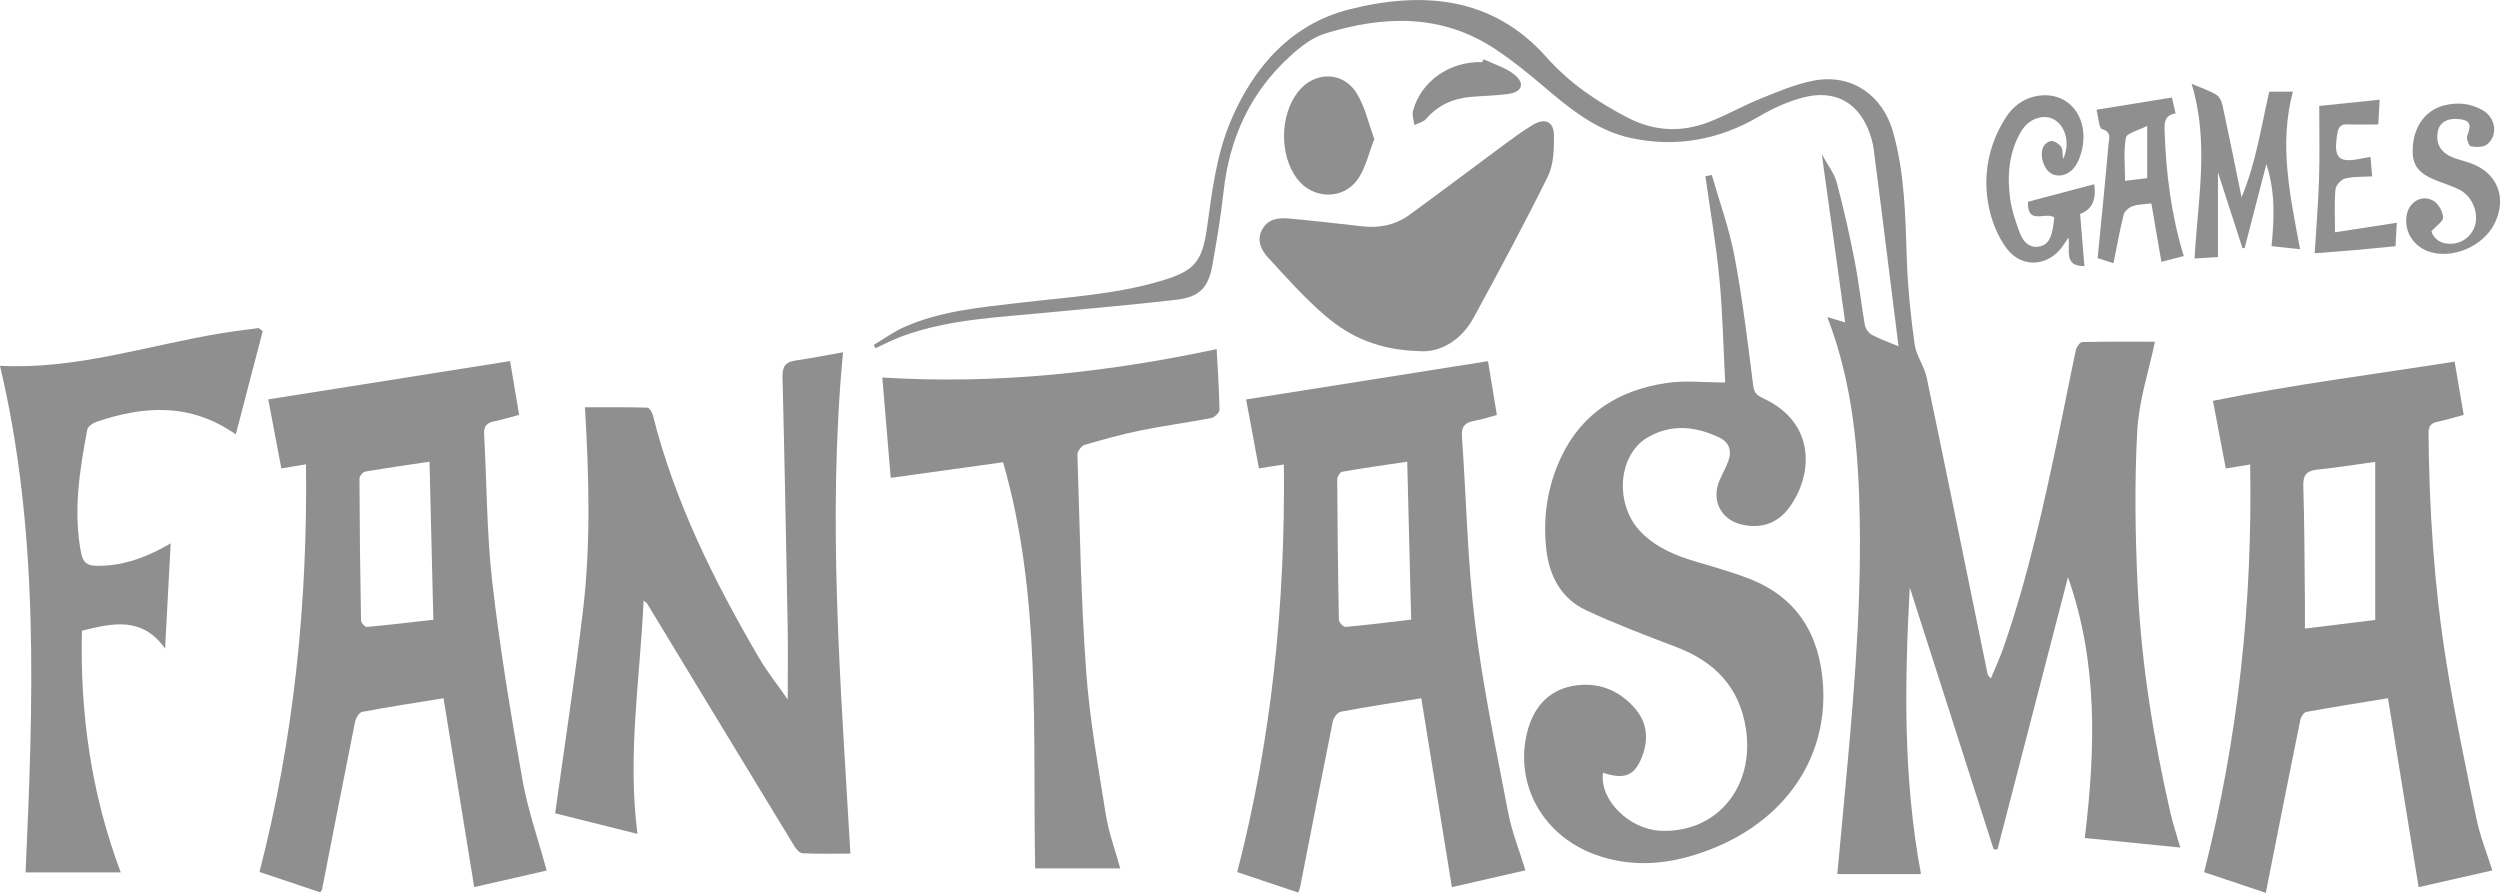 <?xml version="1.0" encoding="UTF-8"?>
<svg id="Warstwa_2" data-name="Warstwa 2" xmlns="http://www.w3.org/2000/svg" viewBox="0 0 56 20">
  <defs>
    <style>
      .cls-1 {
        fill: #8f8f8f;
      }
    </style>
  </defs>
  <g id="Warstwa_1-2" data-name="Warstwa 1">
    <g>
      <path class="cls-1" d="M46.323,12.927c-.527,2.033-1.052,4.066-1.579,6.099h-.086c-.626-1.956-1.252-3.911-1.879-5.867-.116,2.137-.151,4.265.251,6.42h-1.874c.044-.473.09-.963.135-1.452.199-2.139.402-4.279.368-6.432-.024-1.55-.146-3.087-.728-4.594.128.039.221.068.401.122-.174-1.254-.342-2.464-.524-3.768.136.25.281.43.335.634.156.581.287,1.168.402,1.758.093.475.144.959.228,1.437.015.081.086.178.159.216.18.097.375.164.595.257-.06-.476-.116-.925-.172-1.373-.128-1.016-.251-2.032-.385-3.047-.021-.158-.07-.316-.132-.463-.254-.597-.76-.863-1.43-.695-.35.088-.693.247-1.006.43-.904.529-1.874.701-2.882.48-.77-.168-1.378-.672-1.97-1.176-.334-.284-.678-.561-1.044-.805-1.207-.806-2.51-.762-3.827-.356-.279.086-.54.289-.762.49-.909.818-1.381,1.856-1.511,3.066-.059.544-.152,1.085-.247,1.623-.092.517-.287.721-.814.784-.955.112-1.912.191-2.869.285-1.098.108-2.208.145-3.26.529-.207.075-.403.179-.604.27-.015-.024-.028-.048-.043-.071.228-.136.446-.297.687-.403.826-.364,1.715-.441,2.599-.544,1.06-.125,2.131-.184,3.164-.493.74-.221.912-.422,1.02-1.2.111-.808.21-1.623.531-2.383.517-1.222,1.369-2.17,2.655-2.495,1.614-.409,3.201-.299,4.415,1.07.519.585,1.14,1.002,1.823,1.357.599.31,1.208.332,1.823.094.391-.152.76-.364,1.15-.522.389-.157.782-.324,1.19-.403.834-.162,1.541.314,1.777,1.145.268.944.277,1.915.311,2.886.022.627.087,1.255.174,1.877.036.255.216.488.27.744.461,2.205.908,4.413,1.36,6.621.007.033.016.066.078.116.095-.231.202-.457.283-.693.549-1.58.908-3.21,1.248-4.844.127-.606.243-1.215.373-1.82.015-.069.092-.175.143-.176.562-.013,1.124-.008,1.628-.008-.133.641-.361,1.317-.397,2.004-.063,1.172-.045,2.353.012,3.526.081,1.699.355,3.376.734,5.034.056.243.136.481.219.767-.732-.073-1.438-.144-2.14-.214.241-1.991.296-3.935-.377-5.845l-.001.003Z"/>
      <path class="cls-1" d="M38.344,3.918c.174.609.394,1.209.51,1.828.18.961.297,1.933.419,2.902.022.172.107.219.234.279,1.181.554,1.101,1.717.576,2.437-.265.362-.635.488-1.072.385-.474-.112-.687-.557-.487-1.003.063-.139.135-.274.189-.416.086-.226.023-.42-.192-.525-.528-.255-1.073-.316-1.601-.015-.691.393-.764,1.527-.152,2.14.355.355.802.53,1.274.667.379.11.759.22,1.127.361,1.088.418,1.595,1.261,1.667,2.387.109,1.711-.941,3.196-2.855,3.798-.748.236-1.495.273-2.248,0-1.157-.419-1.807-1.55-1.53-2.718.127-.535.443-.942.998-1.054.569-.116,1.077.078,1.447.527.282.342.277.753.094,1.144-.164.353-.389.412-.835.268-.08.632.611,1.264,1.275,1.298,1.262.065,2.132-.972,1.925-2.293-.146-.932-.704-1.496-1.56-1.822-.678-.258-1.359-.516-2.016-.822-.557-.26-.825-.764-.893-1.359-.08-.709.02-1.401.322-2.052.469-1.012,1.311-1.525,2.376-1.682.411-.061.839-.01,1.308-.01-.04-.756-.054-1.541-.129-2.322-.073-.769-.207-1.532-.314-2.297.047-.01.095-.019.142-.03Z"/>
      <path class="cls-1" d="M53.489,15.641c-.627.102-1.229.196-1.828.306-.056.011-.122.114-.135.184-.242,1.187-.476,2.375-.712,3.564-.019.096-.037.191-.059.305-.476-.16-.932-.312-1.383-.463.761-2.996,1.088-6.026,1.031-9.132-.189.031-.352.058-.545.089-.094-.494-.185-.976-.288-1.515,1.788-.365,3.59-.591,5.413-.879.07.41.135.794.204,1.194-.209.056-.396.113-.588.154-.147.031-.201.098-.2.256.015,1.719.126,3.433.399,5.13.189,1.177.434,2.346.676,3.514.079.383.229.752.354,1.149-.542.123-1.082.245-1.651.375-.227-1.404-.452-2.792-.686-4.231l-.001.001ZM51.63,14.08c.574-.07,1.095-.134,1.575-.194v-3.54c-.469.064-.883.131-1.3.174-.243.025-.319.124-.311.374.027.852.026,1.707.036,2.56.002.186,0,.373,0,.625v.001Z"/>
      <path class="cls-1" d="M29.083,19.994c-.481-.161-.931-.312-1.369-.459.772-2.989,1.079-6.021,1.045-9.131-.116.018-.199.031-.282.044-.086.013-.173.026-.277.043-.093-.501-.183-.983-.287-1.543,1.816-.288,3.607-.571,5.418-.858.07.422.132.8.199,1.205-.171.045-.331.102-.495.13-.206.036-.304.113-.288.351.1,1.388.123,2.784.292,4.163.175,1.431.474,2.849.745,4.266.081.427.248.839.386,1.29-.537.123-1.073.245-1.648.377-.229-1.416-.454-2.809-.685-4.231-.623.102-1.217.191-1.805.302-.071.013-.16.133-.177.216-.249,1.231-.487,2.465-.729,3.698-.009.043-.025.082-.042.137l-.001-.001ZM31.521,10.342c-.509.076-.985.143-1.457.225-.047.008-.11.112-.11.171.005,1.05.016,2.099.037,3.147.001.056.101.161.147.158.488-.043.974-.105,1.472-.163-.029-1.184-.058-2.321-.088-3.539v.001Z"/>
      <path class="cls-1" d="M12.247,19.5c-.515.118-1.048.239-1.625.371-.228-1.405-.455-2.8-.687-4.231-.624.102-1.226.193-1.823.306-.067.013-.142.143-.16.23-.251,1.25-.494,2.502-.739,3.752-.003.015-.019.029-.042.059-.457-.154-.919-.308-1.359-.455.775-3.003,1.079-6.036,1.042-9.132-.197.033-.354.06-.552.093-.094-.495-.185-.984-.293-1.547,1.81-.287,3.597-.57,5.417-.858.07.414.133.798.202,1.205-.197.052-.376.108-.559.145-.169.034-.235.112-.225.292.062,1.104.057,2.214.183,3.31.17,1.48.414,2.951.674,4.418.122.685.356,1.349.544,2.042ZM9.621,10.342c-.502.075-.971.141-1.438.221-.053.009-.131.102-.131.156.004,1.059.015,2.118.035,3.177,0,.052.089.151.13.147.496-.044.991-.104,1.49-.161-.029-1.192-.057-2.33-.086-3.541v.001Z"/>
      <path class="cls-1" d="M17.645,15.668c0-.592.008-1.104-.001-1.614-.034-1.869-.069-3.739-.116-5.608-.006-.236.067-.338.294-.371.343-.05.684-.117,1.062-.184-.358,3.767-.049,7.484.165,11.23-.378,0-.727.009-1.074-.008-.064-.003-.141-.093-.183-.161-1.101-1.808-2.197-3.619-3.295-5.429-.013-.02-.036-.033-.08-.071-.079,1.742-.367,3.45-.138,5.227-.659-.165-1.261-.316-1.844-.461.213-1.528.442-3.025.622-4.527s.136-3.013.046-4.568c.473,0,.935-.005,1.397.008.043.001.107.104.124.169.491,1.95,1.377,3.727,2.386,5.45.176.3.395.573.636.919l-.002-.001Z"/>
      <path class="cls-1" d="M25.092,19.452h-1.904c-.06-3.047.143-6.104-.719-9.098-.836.116-1.643.228-2.517.35-.064-.76-.126-1.504-.188-2.248,2.562.159,5.029-.113,7.489-.636.023.427.055.892.064,1.358.001.063-.11.171-.184.185-.529.102-1.063.173-1.59.28-.42.086-.837.201-1.248.323-.071.021-.163.144-.161.217.053,1.616.079,3.233.195,4.844.077,1.079.272,2.152.442,3.224.065.403.211.793.322,1.199v.001Z"/>
      <path class="cls-1" d="M5.885,7.418c-.197.757-.394,1.513-.603,2.312-1.032-.719-2.069-.637-3.122-.281-.081.027-.191.104-.205.174-.171.91-.318,1.822-.14,2.754.044.233.146.295.354.297.536.006,1.024-.157,1.489-.41.044-.024.089-.05.165-.093-.042.785-.081,1.534-.125,2.356-.521-.728-1.182-.566-1.863-.399-.044,1.852.207,3.652.87,5.414H.573c.17-3.8.316-7.597-.573-11.348,1.712.089,3.322-.462,4.974-.732.273-.044.546-.076.82-.114.031.023.061.046.092.07v.001Z"/>
      <path class="cls-1" d="M31.85,7.867c-.955-.015-1.605-.318-2.16-.791-.462-.393-.868-.854-1.281-1.301-.152-.164-.263-.379-.145-.617.123-.248.359-.286.6-.264.554.05,1.107.115,1.659.176.382.043.738-.032,1.048-.257.704-.513,1.397-1.038,2.098-1.555.216-.16.433-.321.663-.459.275-.166.474-.079.477.237.002.306-.006.649-.136.913-.526,1.068-1.092,2.116-1.661,3.163-.287.528-.758.771-1.161.756l-.001-.001Z"/>
      <path class="cls-1" d="M51.524,5.582c-.221-.023-.415-.044-.641-.068.055-.597.093-1.191-.116-1.838-.174.673-.33,1.275-.486,1.877-.016.003-.032.006-.048.01-.178-.551-.357-1.102-.551-1.703v1.898c-.133.009-.317.02-.523.033.069-1.309.335-2.596-.067-3.913.205.087.388.147.551.242.07.041.122.147.14.232.144.665.277,1.333.428,2.068.33-.793.438-1.581.62-2.366h.53c-.317,1.18-.063,2.338.161,3.527v.001Z"/>
      <path class="cls-1" d="M46.212,3.566c.163-.339.064-.735-.195-.886-.229-.133-.565-.033-.739.257-.274.457-.32.97-.254,1.485.035.273.123.542.222.8.068.176.197.338.426.302.215-.033.271-.213.308-.393.018-.087.025-.176.037-.26-.191-.139-.616.188-.589-.352.484-.129.982-.26,1.482-.392.053.35-.052.571-.316.665.032.383.064.773.097,1.169-.476.004-.311-.357-.358-.638-.047.07-.074.106-.099.146-.311.497-.932.566-1.285.096-.196-.262-.332-.599-.398-.922-.142-.7-.017-1.376.365-1.99.168-.271.411-.455.731-.506.726-.116,1.204.549.957,1.323-.024.076-.056.153-.098.221-.127.214-.366.298-.551.2-.179-.095-.284-.436-.175-.62.034-.058.128-.12.186-.113.074.009.162.07.205.135.04.06.026.154.042.274l-.001-.001Z"/>
      <path class="cls-1" d="M30.785,3.114c-.126.32-.192.636-.359.884-.331.491-1.022.473-1.376,0-.394-.527-.382-1.423.026-1.941.364-.462,1.001-.47,1.313.03.186.3.263.668.396,1.026v.001Z"/>
      <path class="cls-1" d="M48.415,5.865c-.077-.45-.148-.864-.224-1.308-.15.019-.294.018-.423.062-.08.027-.179.112-.198.189-.087.346-.149.699-.228,1.088-.146-.047-.283-.092-.355-.114.086-.878.172-1.714.243-2.551.01-.117.08-.274-.145-.34-.07-.02-.077-.254-.124-.433.571-.093,1.116-.182,1.69-.274.028.121.053.231.082.358-.245.037-.252.197-.246.393.031.945.148,1.875.429,2.801-.154.04-.308.079-.501.129h-.001ZM48.096,2.82c-.202.105-.457.161-.475.262-.056.301-.02.619-.02.968.203-.024.357-.043.496-.059v-1.171Z"/>
      <path class="cls-1" d="M54.463,5.183c.06.179.225.301.483.275.275-.028.485-.243.514-.507.03-.273-.117-.571-.362-.698-.143-.073-.297-.126-.448-.181-.461-.169-.612-.344-.606-.712.008-.494.261-.874.679-.992.304-.085.607-.06.886.099.295.166.357.564.101.768-.084.067-.246.064-.364.043-.043-.008-.104-.178-.079-.243.071-.189.107-.329-.158-.364-.288-.039-.477.071-.508.305-.034.259.083.437.311.538.131.058.273.088.409.134.614.209.846.772.559,1.355-.25.509-.931.806-1.458.637-.369-.118-.583-.471-.509-.837.06-.297.363-.459.612-.294.105.07.195.235.201.36.005.087-.146.183-.261.312h0Z"/>
      <path class="cls-1" d="M51.849,5.674c.035-.582.081-1.126.098-1.671.016-.537.004-1.076.004-1.63.409-.043.861-.089,1.353-.14-.011.185-.02.358-.031.555-.243,0-.465.007-.687-.002-.146-.006-.204.053-.228.195-.097.578.015.687.597.559.035-.008.07-.012.145-.023.013.149.024.293.036.434-.216.013-.416,0-.603.047-.091.023-.21.151-.218.241-.028.291-.011.587-.011.964.508-.078.933-.143,1.384-.213-.008.146-.017.327-.028.524-.321.031-.621.063-.923.089-.302.026-.605.047-.887.07v.001Z"/>
      <path class="cls-1" d="M33.232,1.327c.235.113.502.188.698.35.237.196.163.385-.142.427-.283.04-.572.042-.858.068-.391.036-.723.188-.986.492-.061.07-.173.094-.261.139-.013-.107-.057-.224-.031-.321.18-.667.821-1.111,1.55-1.091l.031-.064h-.001Z"/>
    </g>
  </g>
</svg>